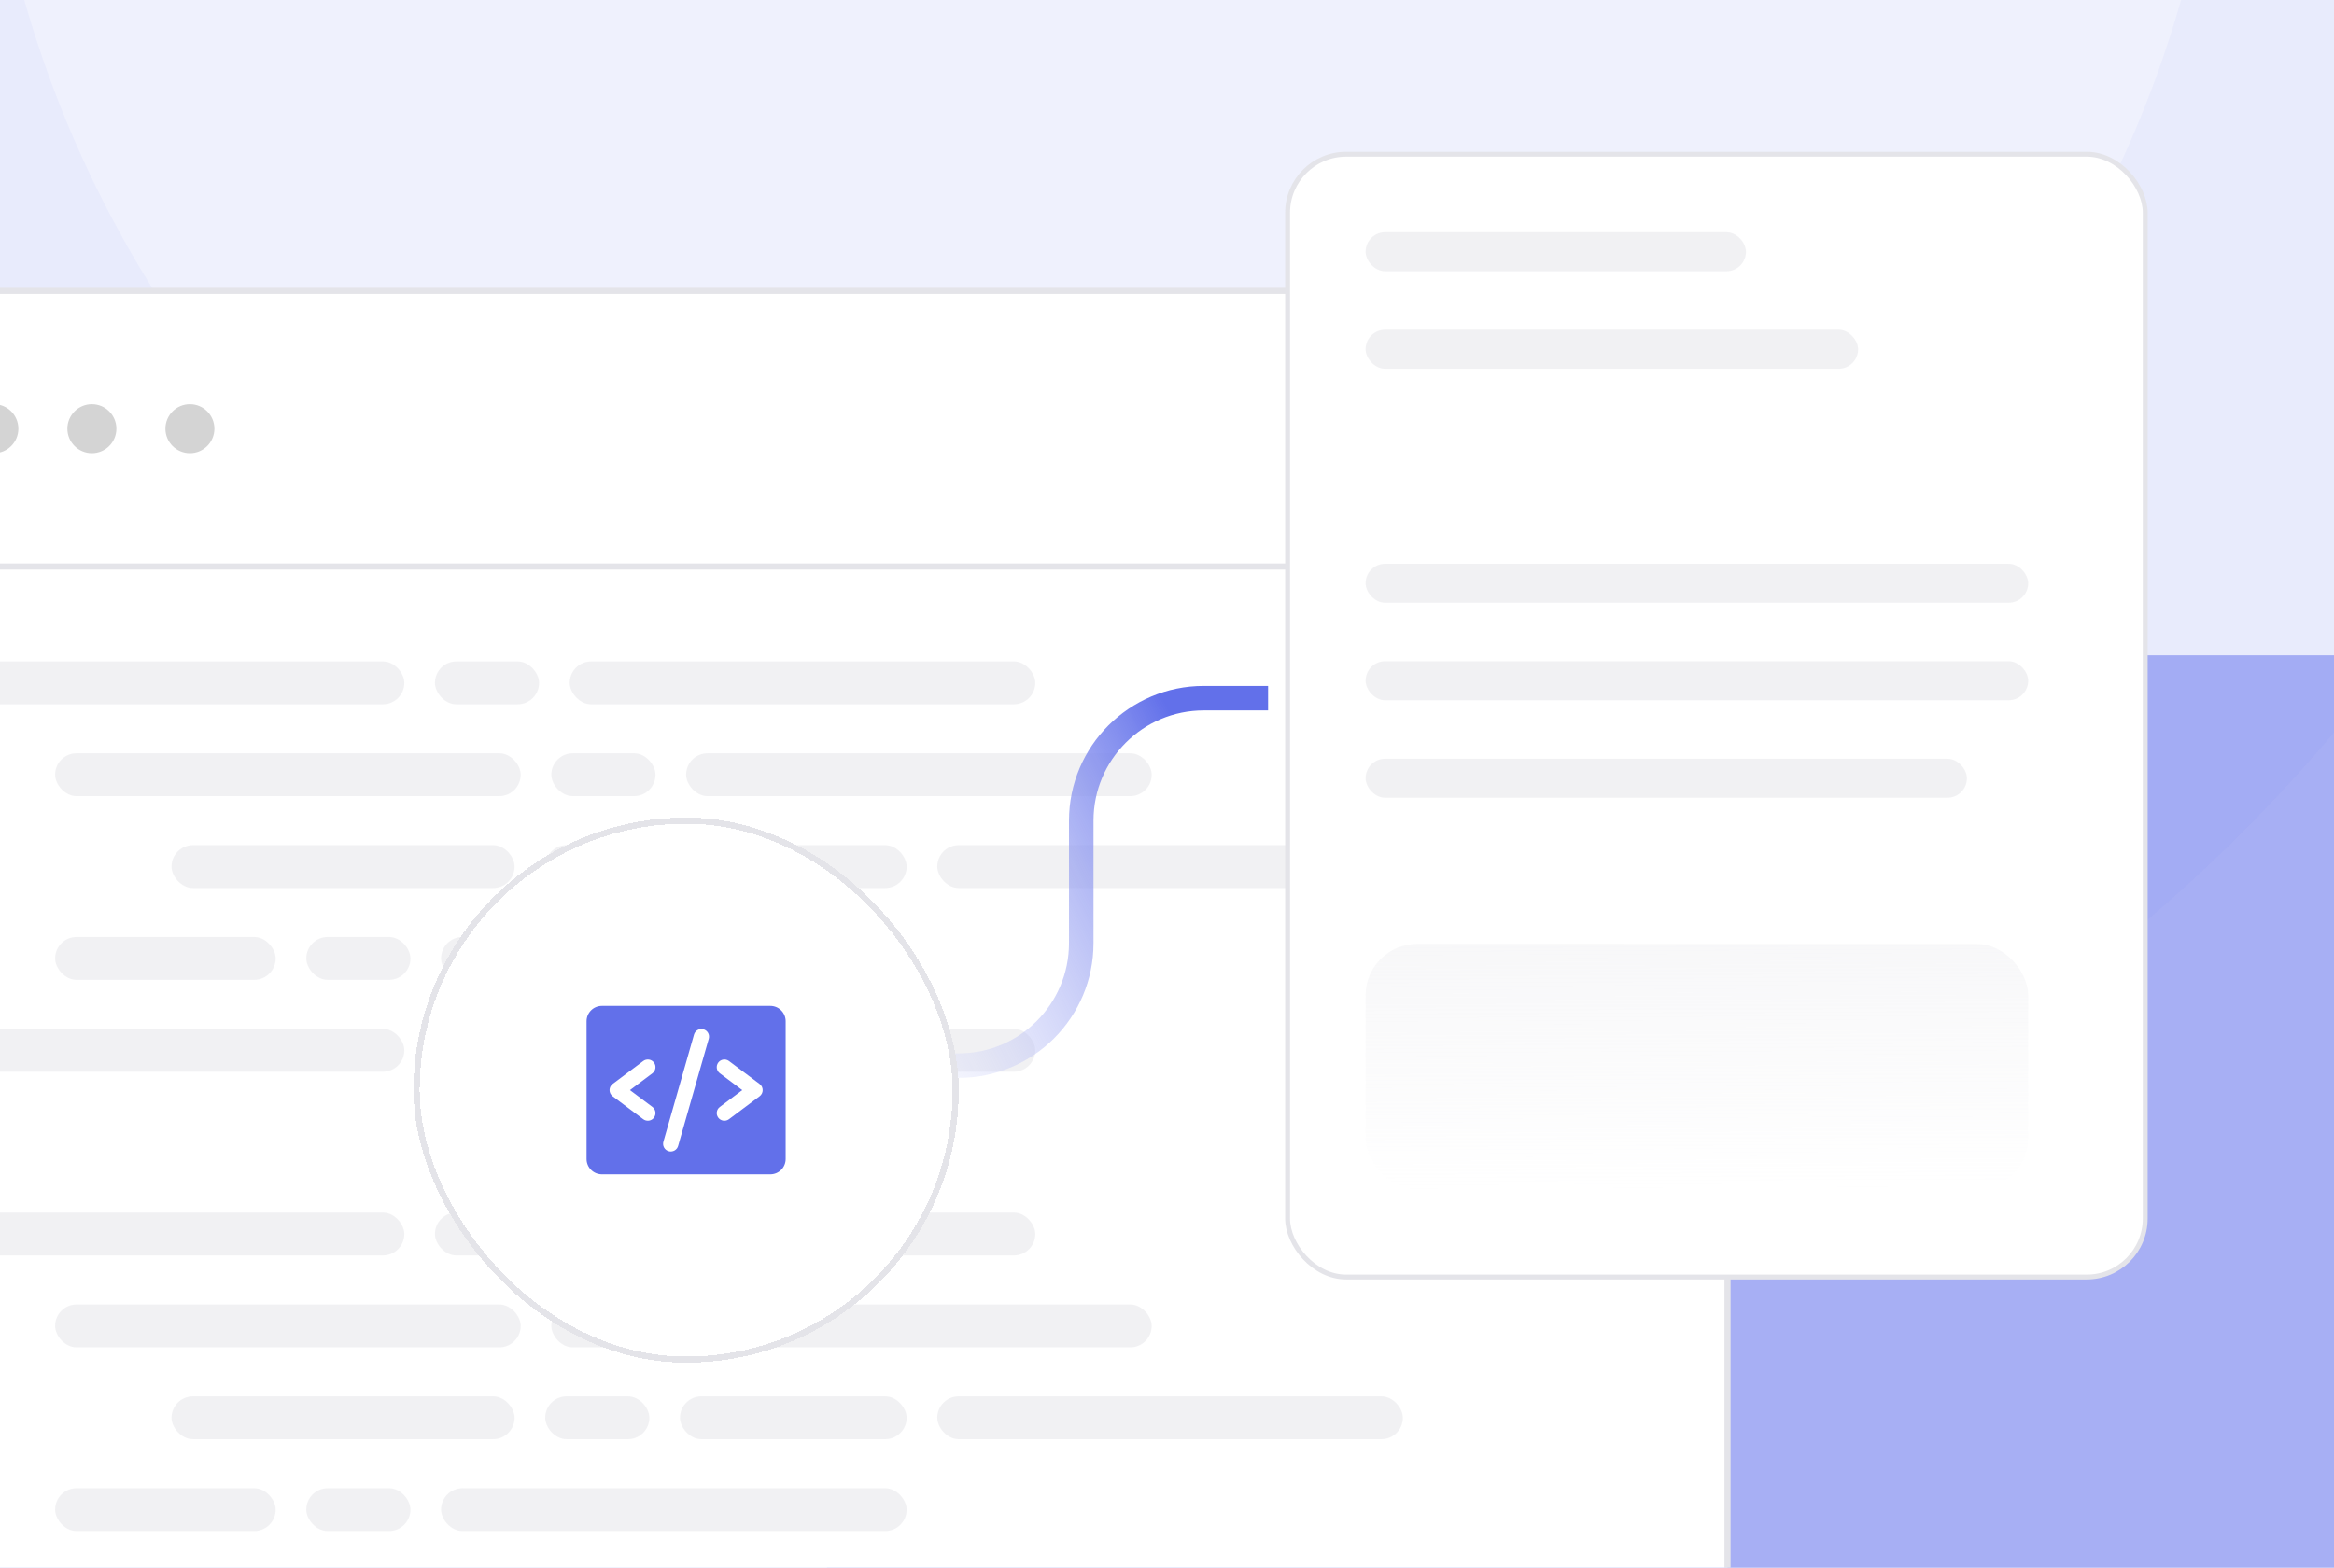 <svg width="381" height="256" viewBox="0 0 381 256" fill="none" xmlns="http://www.w3.org/2000/svg">
<g clip-path="url(#clip0_343_16068)">
<rect width="381" height="256" fill="#EFF1FD"/>
<g opacity="0.3" filter="url(#filter0_f_343_16068)">
<rect x="-80" y="107" width="504" height="376" fill="#6270EA"/>
</g>
<g opacity="0.3" filter="url(#filter1_f_343_16068)">
<rect x="135" y="107" width="504" height="376" fill="#6270EA"/>
</g>
<circle opacity="0.05" cx="180" cy="-50" r="223" stroke="#6270EA" stroke-width="80"/>
<g filter="url(#filter2_d_343_16068)">
<path d="M-23 68C-23 56.954 -14.046 48 -3 48H258C269.046 48 278 56.954 278 68V516C278 533.673 263.673 548 246 548H9C-8.673 548 -23 533.673 -23 516V68Z" fill="white"/>
<path d="M-23 68C-23 56.954 -14.046 48 -3 48H258C269.046 48 278 56.954 278 68V516C278 533.673 263.673 548 246 548H9C-8.673 548 -23 533.673 -23 516V68Z" stroke="#E4E4E9"/>
</g>
<rect opacity="0.5" x="-10" y="108" width="76" height="7" rx="3.5" fill="#E4E4E9"/>
<rect opacity="0.5" x="71" y="108" width="17" height="7" rx="3.5" fill="#E4E4E9"/>
<rect opacity="0.5" x="93" y="108" width="76" height="7" rx="3.5" fill="#E4E4E9"/>
<rect opacity="0.5" x="-10" y="198" width="76" height="7" rx="3.5" fill="#E4E4E9"/>
<rect opacity="0.5" x="71" y="198" width="17" height="7" rx="3.5" fill="#E4E4E9"/>
<rect opacity="0.5" x="93" y="198" width="76" height="7" rx="3.5" fill="#E4E4E9"/>
<rect opacity="0.5" x="-10" y="168" width="76" height="7" rx="3.5" fill="#E4E4E9"/>
<rect opacity="0.5" x="71" y="168" width="17" height="7" rx="3.5" fill="#E4E4E9"/>
<rect opacity="0.5" x="93" y="168" width="76" height="7" rx="3.5" fill="#E4E4E9"/>
<rect opacity="0.5" x="9" y="123" width="76" height="7" rx="3.5" fill="#E4E4E9"/>
<rect opacity="0.5" x="90" y="123" width="17" height="7" rx="3.5" fill="#E4E4E9"/>
<rect opacity="0.5" x="112" y="123" width="76" height="7" rx="3.5" fill="#E4E4E9"/>
<rect opacity="0.5" x="9" y="213" width="76" height="7" rx="3.5" fill="#E4E4E9"/>
<rect opacity="0.5" x="90" y="213" width="17" height="7" rx="3.5" fill="#E4E4E9"/>
<rect opacity="0.5" x="112" y="213" width="76" height="7" rx="3.5" fill="#E4E4E9"/>
<rect opacity="0.5" x="9" y="153" width="36" height="7" rx="3.5" fill="#E4E4E9"/>
<rect opacity="0.5" x="50" y="153" width="17" height="7" rx="3.5" fill="#E4E4E9"/>
<rect opacity="0.5" x="72" y="153" width="76" height="7" rx="3.5" fill="#E4E4E9"/>
<rect opacity="0.5" x="9" y="243" width="36" height="7" rx="3.5" fill="#E4E4E9"/>
<rect opacity="0.5" x="50" y="243" width="17" height="7" rx="3.5" fill="#E4E4E9"/>
<rect opacity="0.5" x="72" y="243" width="76" height="7" rx="3.5" fill="#E4E4E9"/>
<rect opacity="0.5" x="28" y="138" width="56" height="7" rx="3.5" fill="#E4E4E9"/>
<rect opacity="0.5" x="89" y="138" width="17" height="7" rx="3.5" fill="#E4E4E9"/>
<rect opacity="0.5" x="111" y="138" width="37" height="7" rx="3.5" fill="#E4E4E9"/>
<rect opacity="0.5" x="153" y="138" width="76" height="7" rx="3.5" fill="#E4E4E9"/>
<rect opacity="0.5" x="28" y="228" width="56" height="7" rx="3.5" fill="#E4E4E9"/>
<rect opacity="0.5" x="89" y="228" width="17" height="7" rx="3.5" fill="#E4E4E9"/>
<rect opacity="0.5" x="111" y="228" width="37" height="7" rx="3.5" fill="#E4E4E9"/>
<rect opacity="0.5" x="153" y="228" width="76" height="7" rx="3.5" fill="#E4E4E9"/>
<path d="M278 92.5H278.5V92V68C278.5 56.678 269.322 47.5 258 47.5H-3C-14.322 47.5 -23.5 56.678 -23.5 68V92V92.5H-23H278Z" fill="white" stroke="#E4E4E9"/>
<circle cx="-1" cy="70" r="4" fill="#D4D4D4"/>
<circle cx="15" cy="70" r="4" fill="#D4D4D4"/>
<circle cx="31" cy="70" r="4" fill="#D4D4D4"/>
<path d="M130 174H156.5C167.546 174 176.5 165.046 176.5 154V134C176.5 122.954 185.454 114 196.5 114H207" stroke="url(#paint0_linear_343_16068)" stroke-width="4"/>
<g filter="url(#filter3_d_343_16068)">
<rect x="64" y="130" width="88" height="88" rx="44" fill="white" shape-rendering="crispEdges"/>
<rect x="64" y="130" width="88" height="88" rx="44" stroke="#E4E4E9" shape-rendering="crispEdges"/>
<g clip-path="url(#clip1_343_16068)">
<path d="M121.75 160.25H94.25C93.587 160.25 92.951 160.513 92.482 160.982C92.013 161.451 91.75 162.087 91.75 162.75V185.25C91.75 185.913 92.013 186.549 92.482 187.018C92.951 187.487 93.587 187.75 94.25 187.75H121.75C122.413 187.75 123.049 187.487 123.518 187.018C123.987 186.549 124.25 185.913 124.25 185.25V162.75C124.25 162.087 123.987 161.451 123.518 160.982C123.049 160.513 122.413 160.25 121.75 160.25ZM102.5 176.75C102.765 176.949 102.941 177.245 102.987 177.573C103.034 177.901 102.949 178.235 102.75 178.5C102.551 178.765 102.255 178.941 101.927 178.987C101.599 179.034 101.265 178.949 101 178.75L96 175C95.845 174.884 95.719 174.733 95.632 174.559C95.545 174.385 95.5 174.194 95.5 174C95.5 173.806 95.545 173.615 95.632 173.441C95.719 173.267 95.845 173.116 96 173L101 169.25C101.265 169.051 101.599 168.966 101.927 169.013C102.255 169.059 102.551 169.235 102.75 169.5C102.949 169.765 103.034 170.099 102.987 170.427C102.941 170.755 102.765 171.051 102.5 171.25L98.833 174L102.5 176.75ZM111.702 165.594L106.702 183.094C106.659 183.254 106.585 183.405 106.483 183.537C106.382 183.668 106.255 183.778 106.111 183.86C105.966 183.942 105.807 183.995 105.642 184.014C105.477 184.034 105.309 184.021 105.15 183.975C104.99 183.929 104.841 183.852 104.711 183.748C104.581 183.644 104.474 183.515 104.395 183.369C104.315 183.223 104.266 183.063 104.25 182.897C104.233 182.732 104.25 182.565 104.298 182.406L109.298 164.906C109.395 164.593 109.61 164.331 109.897 164.175C110.185 164.018 110.522 163.981 110.837 164.071C111.152 164.161 111.419 164.371 111.58 164.656C111.742 164.941 111.785 165.277 111.702 165.594ZM120 175L115 178.75C114.735 178.949 114.401 179.034 114.073 178.987C113.745 178.941 113.449 178.765 113.25 178.5C113.051 178.235 112.966 177.901 113.013 177.573C113.059 177.245 113.235 176.949 113.5 176.75L117.167 174L113.5 171.25C113.369 171.152 113.258 171.028 113.174 170.887C113.091 170.746 113.036 170.589 113.013 170.427C112.989 170.264 112.998 170.099 113.039 169.94C113.08 169.781 113.152 169.631 113.25 169.5C113.348 169.369 113.472 169.258 113.613 169.174C113.754 169.091 113.911 169.036 114.073 169.013C114.236 168.989 114.401 168.998 114.56 169.039C114.719 169.08 114.869 169.152 115 169.25L120 173C120.155 173.116 120.281 173.267 120.368 173.441C120.455 173.615 120.5 173.806 120.5 174C120.5 174.194 120.455 174.385 120.368 174.559C120.281 174.733 120.155 174.884 120 175Z" fill="#6270EA"/>
</g>
</g>
<g filter="url(#filter4_d_343_16068)">
<rect x="207" y="22.001" width="140" height="183.333" rx="9.552" fill="white"/>
<rect x="207" y="22.001" width="140" height="183.333" rx="9.552" stroke="#E4E4E9" stroke-width="0.796"/>
</g>
<rect opacity="0.5" x="222.92" y="37.921" width="62.09" height="6.368" rx="3.184" fill="#E4E4E9"/>
<rect opacity="0.5" x="222.92" y="92.051" width="108.159" height="6.368" rx="3.184" fill="#E4E4E9"/>
<rect opacity="0.5" x="222.92" y="53.842" width="80.398" height="6.368" rx="3.184" fill="#E4E4E9"/>
<rect opacity="0.5" x="222.92" y="107.971" width="108.159" height="6.368" rx="3.184" fill="#E4E4E9"/>
<rect opacity="0.5" x="222.92" y="123.892" width="98.159" height="6.368" rx="3.184" fill="#E4E4E9"/>
<rect opacity="0.4" x="222.92" y="154.14" width="108.159" height="40.05" rx="8.382" fill="url(#paint1_linear_343_16068)"/>
</g>
<defs>
<filter id="filter0_f_343_16068" x="-440" y="-253" width="1224" height="1096" filterUnits="userSpaceOnUse" color-interpolation-filters="sRGB">
<feFlood flood-opacity="0" result="BackgroundImageFix"/>
<feBlend mode="normal" in="SourceGraphic" in2="BackgroundImageFix" result="shape"/>
<feGaussianBlur stdDeviation="180" result="effect1_foregroundBlur_343_16068"/>
</filter>
<filter id="filter1_f_343_16068" x="-225" y="-253" width="1224" height="1096" filterUnits="userSpaceOnUse" color-interpolation-filters="sRGB">
<feFlood flood-opacity="0" result="BackgroundImageFix"/>
<feBlend mode="normal" in="SourceGraphic" in2="BackgroundImageFix" result="shape"/>
<feGaussianBlur stdDeviation="180" result="effect1_foregroundBlur_343_16068"/>
</filter>
<filter id="filter2_d_343_16068" x="-59.5" y="11.5" width="382" height="581" filterUnits="userSpaceOnUse" color-interpolation-filters="sRGB">
<feFlood flood-opacity="0" result="BackgroundImageFix"/>
<feColorMatrix in="SourceAlpha" type="matrix" values="0 0 0 0 0 0 0 0 0 0 0 0 0 0 0 0 0 0 127 0" result="hardAlpha"/>
<feOffset dx="4" dy="4"/>
<feGaussianBlur stdDeviation="20"/>
<feComposite in2="hardAlpha" operator="out"/>
<feColorMatrix type="matrix" values="0 0 0 0 0 0 0 0 0 0 0 0 0 0 0 0 0 0 0.04 0"/>
<feBlend mode="normal" in2="BackgroundImageFix" result="effect1_dropShadow_343_16068"/>
<feBlend mode="normal" in="SourceGraphic" in2="effect1_dropShadow_343_16068" result="shape"/>
</filter>
<filter id="filter3_d_343_16068" x="37.5" y="103.5" width="149" height="149" filterUnits="userSpaceOnUse" color-interpolation-filters="sRGB">
<feFlood flood-opacity="0" result="BackgroundImageFix"/>
<feColorMatrix in="SourceAlpha" type="matrix" values="0 0 0 0 0 0 0 0 0 0 0 0 0 0 0 0 0 0 127 0" result="hardAlpha"/>
<feOffset dx="4" dy="4"/>
<feGaussianBlur stdDeviation="15"/>
<feComposite in2="hardAlpha" operator="out"/>
<feColorMatrix type="matrix" values="0 0 0 0 0 0 0 0 0 0 0 0 0 0 0 0 0 0 0.05 0"/>
<feBlend mode="normal" in2="BackgroundImageFix" result="effect1_dropShadow_343_16068"/>
<feBlend mode="normal" in="SourceGraphic" in2="effect1_dropShadow_343_16068" result="shape"/>
</filter>
<filter id="filter4_d_343_16068" x="185.905" y="0.906" width="188.558" height="231.891" filterUnits="userSpaceOnUse" color-interpolation-filters="sRGB">
<feFlood flood-opacity="0" result="BackgroundImageFix"/>
<feColorMatrix in="SourceAlpha" type="matrix" values="0 0 0 0 0 0 0 0 0 0 0 0 0 0 0 0 0 0 127 0" result="hardAlpha"/>
<feOffset dx="3.184" dy="3.184"/>
<feGaussianBlur stdDeviation="11.94"/>
<feComposite in2="hardAlpha" operator="out"/>
<feColorMatrix type="matrix" values="0 0 0 0 0 0 0 0 0 0 0 0 0 0 0 0 0 0 0.05 0"/>
<feBlend mode="normal" in2="BackgroundImageFix" result="effect1_dropShadow_343_16068"/>
<feBlend mode="normal" in="SourceGraphic" in2="effect1_dropShadow_343_16068" result="shape"/>
</filter>
<linearGradient id="paint0_linear_343_16068" x1="130" y1="174.5" x2="202.039" y2="138.076" gradientUnits="userSpaceOnUse">
<stop stop-color="white" stop-opacity="0"/>
<stop offset="1" stop-color="#6270EA"/>
</linearGradient>
<linearGradient id="paint1_linear_343_16068" x1="276.474" y1="136.192" x2="276.715" y2="194.191" gradientUnits="userSpaceOnUse">
<stop stop-color="#E4E4E9"/>
<stop offset="1" stop-color="#E4E4E9" stop-opacity="0"/>
</linearGradient>
<clipPath id="clip0_343_16068">
<rect width="381" height="256" fill="white"/>
</clipPath>
<clipPath id="clip1_343_16068">
<rect width="40" height="40" fill="white" transform="translate(88 154)"/>
</clipPath>
</defs>
</svg>

